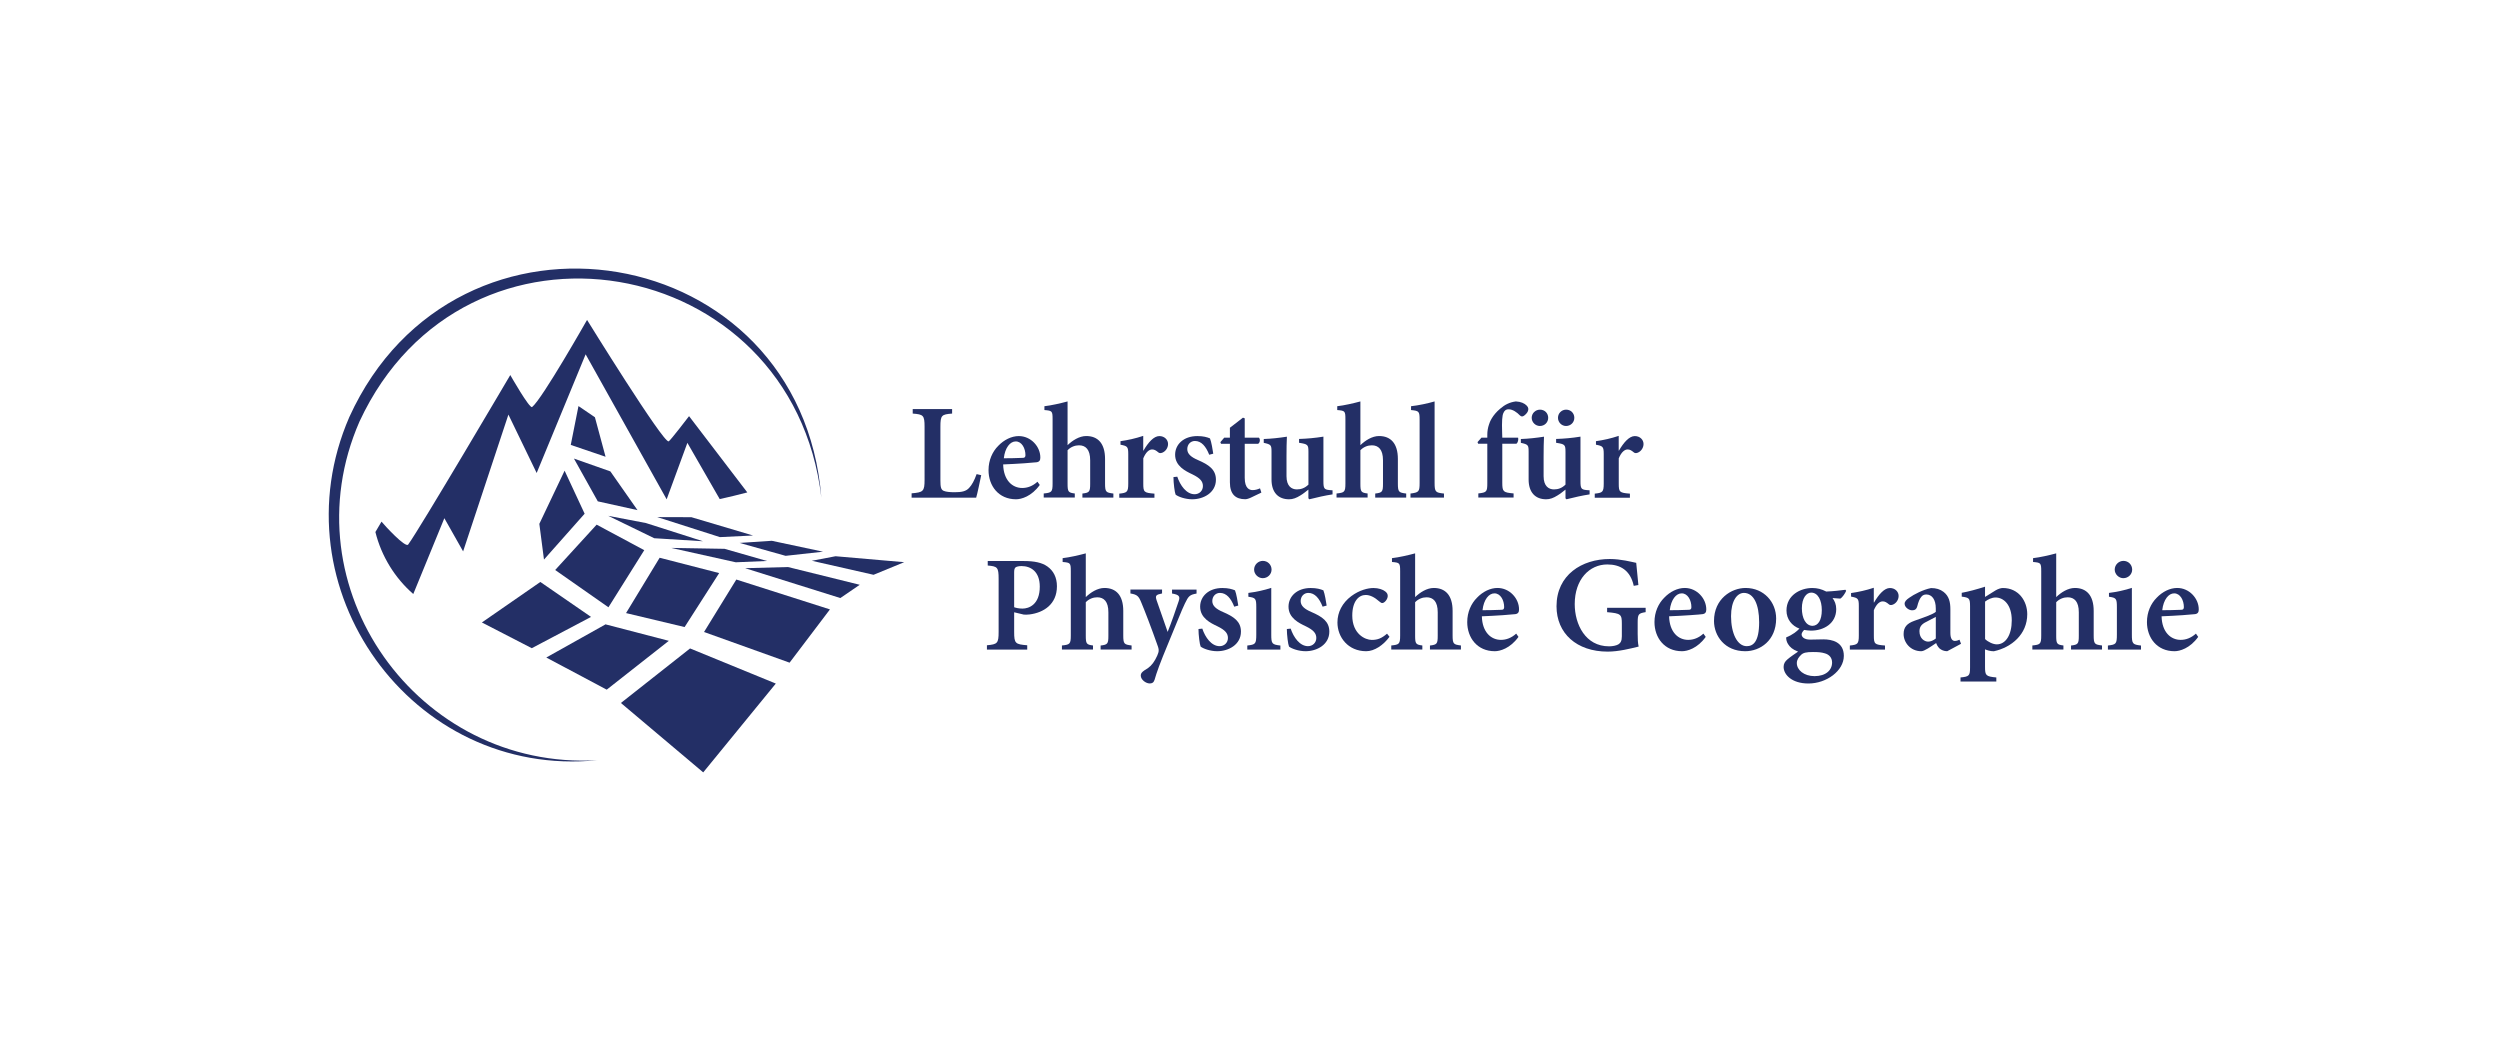 <?xml version="1.0" encoding="UTF-8"?>
<svg xmlns="http://www.w3.org/2000/svg" xmlns:xlink="http://www.w3.org/1999/xlink" version="1.1" id="Ebene_1" x="0px" y="0px" viewBox="0 0 495.61 206.72" style="enable-background:new 0 0 495.61 206.72;" xml:space="preserve">
<style type="text/css">
	.st0{fill:#232F66;}
</style>
<g>
	<g>
		<path class="st0" d="M202.97,111.22c2.05,0,3.59,0.3,4.67,1.08c1.19,0.84,1.89,2.16,1.89,3.92c0,3.59-2.65,5.24-5.43,5.59    c-0.41,0.05-0.84,0.05-1.13,0.03l-1.92-0.46v3.92c0,2.27,0.24,2.43,2.59,2.62v0.86h-7.99v-0.86c2.08-0.19,2.32-0.38,2.32-2.65    v-10.51c0-2.32-0.24-2.48-2.16-2.65v-0.89H202.97z M201.05,120.38c0.35,0.13,0.97,0.27,1.65,0.27c1.27,0,3.43-0.78,3.43-4.35    c0-3-1.78-4.08-3.62-4.08c-0.59,0-1.03,0.13-1.19,0.27c-0.19,0.16-0.27,0.46-0.27,1V120.38z"></path>
		<path class="st0" d="M218.19,128.78v-0.81c1.4-0.16,1.54-0.35,1.54-1.94v-4.65c0-2.13-0.89-2.97-2.21-2.97    c-0.78,0-1.62,0.3-2.27,0.97v6.64c0,1.59,0.13,1.78,1.43,1.94v0.81h-6.16v-0.81c1.57-0.16,1.76-0.27,1.76-2v-12.69    c0-1.67-0.08-1.73-1.62-1.86v-0.76c1.38-0.16,3.19-0.57,4.59-0.95v8.67c0.95-0.92,2.32-1.81,3.7-1.81c2.3,0,3.73,1.46,3.73,4.54    v4.86c0,1.73,0.19,1.81,1.65,2v0.81H218.19z"></path>
		<path class="st0" d="M237.2,117.67c-1.35,0.24-1.59,0.49-2.3,1.97c-0.68,1.4-1.54,3.67-3.21,7.67c-1.81,4.35-2.38,5.97-2.81,7.48    c-0.19,0.57-0.54,0.7-0.95,0.7c-0.76,0-1.78-0.73-1.78-1.57c0-0.43,0.22-0.67,0.73-1.03c0.97-0.54,1.57-1.11,2.13-2.11    c0.35-0.62,0.51-1.03,0.62-1.38c0.13-0.41,0.08-0.78-0.08-1.24c-1.27-3.62-2.67-7.24-3.29-8.7c-0.51-1.27-0.81-1.59-2.16-1.81    v-0.78h6.27v0.78c-1.22,0.24-1.38,0.43-1.08,1.35l2.19,6.27c0.67-1.65,1.67-4.51,2.19-6.1c0.32-0.95,0.08-1.27-1.32-1.51v-0.78    h4.86V117.67z"></path>
		<path class="st0" d="M244.68,120.27c-0.65-1.65-1.54-2.73-2.84-2.73c-0.84,0-1.51,0.67-1.51,1.62s0.78,1.59,2.11,2.16    c2.13,0.92,3.57,1.86,3.57,3.89c0,2.59-2.46,3.89-4.7,3.89c-1.4,0-2.78-0.51-3.29-0.92c-0.19-0.41-0.43-2.3-0.43-3.48l0.76-0.08    c0.57,1.73,1.81,3.48,3.43,3.48c0.92,0,1.65-0.68,1.65-1.62c0-0.92-0.54-1.57-2.08-2.32c-1.38-0.65-3.43-1.65-3.43-3.89    c0-2.03,1.67-3.7,4.4-3.7c1.19,0,1.92,0.22,2.51,0.46c0.27,0.62,0.57,2.43,0.65,3.02L244.68,120.27z"></path>
		<path class="st0" d="M247.27,128.78v-0.81c1.62-0.19,1.78-0.3,1.78-2.19v-5.43c0-1.73-0.16-1.84-1.57-2.05v-0.76    c1.54-0.19,3.16-0.54,4.54-1v9.24c0,1.84,0.13,2,1.81,2.19v0.81H247.27z M248.62,112.92c0-0.97,0.81-1.73,1.73-1.73    c0.97,0,1.73,0.76,1.73,1.73c0,0.92-0.76,1.7-1.75,1.7C249.43,114.62,248.62,113.84,248.62,112.92z"></path>
		<path class="st0" d="M262.2,120.27c-0.65-1.65-1.54-2.73-2.84-2.73c-0.84,0-1.51,0.67-1.51,1.62s0.78,1.59,2.11,2.16    c2.13,0.92,3.57,1.86,3.57,3.89c0,2.59-2.46,3.89-4.7,3.89c-1.4,0-2.78-0.51-3.29-0.92c-0.19-0.41-0.43-2.3-0.43-3.48l0.76-0.08    c0.57,1.73,1.81,3.48,3.43,3.48c0.92,0,1.65-0.68,1.65-1.62c0-0.92-0.54-1.57-2.08-2.32c-1.38-0.65-3.43-1.65-3.43-3.89    c0-2.03,1.67-3.7,4.4-3.7c1.19,0,1.92,0.22,2.51,0.46c0.27,0.62,0.57,2.43,0.65,3.02L262.2,120.27z"></path>
		<path class="st0" d="M275.46,126.24c-1.22,1.67-3,2.86-4.62,2.86c-3.59,0-5.7-2.78-5.7-5.7c0-2.03,0.97-3.89,2.73-5.21    c1.62-1.22,3.35-1.62,4.4-1.62c1,0,1.89,0.3,2.35,0.68c0.38,0.3,0.49,0.57,0.49,0.92c-0.03,0.7-0.68,1.38-1.08,1.38    c-0.16,0-0.32-0.08-0.57-0.3c-1-0.89-1.89-1.3-2.73-1.3c-1.32,0-2.65,1.19-2.65,4.08c0,3.65,2.56,4.83,3.86,4.83    c1.13,0,1.95-0.3,3.03-1.24L275.46,126.24z"></path>
		<path class="st0" d="M283.48,128.78v-0.81c1.4-0.16,1.54-0.35,1.54-1.94v-4.65c0-2.13-0.89-2.97-2.21-2.97    c-0.78,0-1.62,0.3-2.27,0.97v6.64c0,1.59,0.13,1.78,1.43,1.94v0.81h-6.16v-0.81c1.57-0.16,1.76-0.27,1.76-2v-12.69    c0-1.67-0.08-1.73-1.62-1.86v-0.76c1.38-0.16,3.19-0.57,4.59-0.95v8.67c0.95-0.92,2.32-1.81,3.7-1.81c2.3,0,3.73,1.46,3.73,4.54    v4.86c0,1.73,0.19,1.81,1.65,2v0.81H283.48z"></path>
		<path class="st0" d="M301.03,126.26c-1.65,2.3-3.67,2.84-4.7,2.84c-3.48,0-5.46-2.67-5.46-5.78c0-1.97,0.78-3.67,1.92-4.81    c1.16-1.22,2.65-1.95,4.08-1.95c2.4,0,4.27,2.08,4.27,4.24c0,0.54-0.16,0.86-0.73,0.95c-0.49,0.08-3.81,0.32-6.64,0.43    c0.08,3.19,1.86,4.67,3.78,4.67c1.05,0,2.08-0.38,3.03-1.24L301.03,126.26z M293.9,120.97c1.24,0,2.43-0.03,3.67-0.08    c0.43,0,0.59-0.08,0.62-0.51c0-1.4-0.73-2.75-1.92-2.75C295.17,117.62,294.14,118.84,293.9,120.97z"></path>
		<path class="st0" d="M326.25,121.35c-1.43,0.24-1.59,0.38-1.59,2.08v2.21c0,0.97,0.03,1.84,0.19,2.54c-1.65,0.4-3.97,1-6.13,1    c-6.16,0-10.15-3.62-10.15-8.99c0-6.21,5.02-9.37,10.56-9.37c2.21,0,4.29,0.57,5.24,0.76c0.08,0.95,0.22,2.38,0.43,4.4l-0.92,0.16    c-0.67-3.11-2.7-4.24-5.24-4.24c-3.57,0-6.46,2.97-6.46,7.86c0,4,2.11,8.37,6.8,8.37c0.7,0,1.38-0.13,1.84-0.38    c0.43-0.27,0.7-0.67,0.7-1.59v-2.48c0-1.89-0.16-2.08-2.92-2.32v-0.86h7.64V121.35z"></path>
		<path class="st0" d="M338.15,126.26c-1.65,2.3-3.67,2.84-4.7,2.84c-3.48,0-5.46-2.67-5.46-5.78c0-1.97,0.78-3.67,1.92-4.81    c1.16-1.22,2.65-1.95,4.08-1.95c2.4,0,4.27,2.08,4.27,4.24c0,0.54-0.16,0.86-0.73,0.95c-0.48,0.08-3.81,0.32-6.64,0.43    c0.08,3.19,1.86,4.67,3.78,4.67c1.05,0,2.08-0.38,3.02-1.24L338.15,126.26z M331.02,120.97c1.24,0,2.43-0.03,3.67-0.08    c0.43,0,0.6-0.08,0.62-0.51c0-1.4-0.73-2.75-1.92-2.75C332.29,117.62,331.27,118.84,331.02,120.97z"></path>
		<path class="st0" d="M352.11,122.62c0,4.35-3.16,6.48-6.13,6.48c-4.05,0-6.19-3.03-6.19-6c0-4.4,3.46-6.54,6.27-6.54    C349.68,116.57,352.11,119.35,352.11,122.62z M343.17,122.16c0,3.35,1.21,5.94,3.11,5.94c1.27,0,2.46-0.86,2.46-4.75    c0-3.54-1.08-5.81-3.02-5.81C344.39,117.54,343.17,119.08,343.17,122.16z"></path>
		<path class="st0" d="M365.99,117.13c-0.19,0.46-0.7,1.27-1.16,1.54l-1.54-0.11c0.43,0.57,0.73,1.27,0.73,2.19    c0,2.86-2.48,4.27-5,4.27c-0.46,0-0.92-0.08-1.35-0.14c-0.24,0.22-0.51,0.57-0.51,0.89c0,0.46,0.46,1.03,1.7,1.03    c0.92,0,1.76-0.05,2.62-0.05c1.7,0,4.05,0.51,4.05,3.27c0,2.97-3.43,5.48-7.02,5.48c-3.32,0-4.92-1.78-4.92-3.29    c0-0.62,0.27-1.08,0.76-1.49c0.62-0.54,1.46-1.08,2.11-1.54c-1.05-0.38-1.65-0.92-2-1.51c-0.27-0.41-0.4-1-0.35-1.32    c1.27-0.49,2.13-1.22,2.62-1.73c-1.49-0.54-2.57-1.86-2.57-3.59c0-3.05,2.78-4.46,5.1-4.46c1.03,0,1.84,0.22,2.78,0.7    c1.38-0.05,2.78-0.22,3.81-0.35L365.99,117.13z M357.05,129.83c-0.48,0.46-0.84,0.97-0.84,1.62c0,1.38,1.43,2.59,3.51,2.59    c2.24,0,3.48-1.19,3.48-2.7c0-0.95-0.57-1.57-1.4-1.81c-0.7-0.22-1.35-0.27-2.4-0.27C358.08,129.26,357.48,129.4,357.05,129.83z     M357.21,120.59c0,1.94,0.76,3.46,2.11,3.48c1.11-0.03,1.84-1.11,1.84-3.13c0-1.89-0.73-3.46-2.11-3.46    C358.11,117.49,357.21,118.57,357.21,120.59z"></path>
		<path class="st0" d="M371.53,119.43c0.92-1.59,2.03-2.86,3.13-2.86c1.03,0,1.73,0.73,1.73,1.57c0,0.78-0.51,1.49-1.16,1.73    c-0.35,0.14-0.62,0.08-0.78-0.08c-0.46-0.38-0.78-0.57-1.21-0.57c-0.6,0-1.24,0.51-1.76,1.75v5c0,1.7,0.13,1.84,2.21,2v0.81h-6.97    v-0.81c1.54-0.16,1.78-0.3,1.78-2v-5.81c0-1.51-0.16-1.62-1.54-1.89v-0.7c1.51-0.22,2.97-0.54,4.51-1.05v2.92H371.53z"></path>
		<path class="st0" d="M386.02,129.1c-0.62,0-1.16-0.24-1.51-0.54c-0.35-0.35-0.54-0.7-0.68-1.08c-1.05,0.7-2.32,1.62-2.94,1.62    c-2.16,0-3.51-1.73-3.51-3.4c0-1.38,0.68-2.11,2.11-2.62c1.59-0.57,3.64-1.24,4.27-1.78v-0.67c0-1.78-0.76-2.78-1.89-2.78    c-0.41,0-0.76,0.16-1,0.49c-0.32,0.38-0.57,1-0.78,1.84c-0.16,0.62-0.51,0.81-1.03,0.81c-0.62,0-1.48-0.59-1.48-1.3    c0-0.43,0.32-0.78,0.92-1.19c0.92-0.67,2.78-1.62,4.32-1.92c1,0,1.81,0.24,2.48,0.76c1.08,0.84,1.35,2,1.35,3.46v4.67    c0,1.24,0.43,1.59,0.89,1.59c0.32,0,0.65-0.11,0.92-0.24l0.3,0.81L386.02,129.1z M383.76,122.29c-0.54,0.3-1.27,0.67-1.84,0.97    c-0.92,0.43-1.4,0.95-1.4,1.89c0,1.46,1.03,2.05,1.73,2.05c0.49,0,1.03-0.24,1.51-0.62V122.29z"></path>
		<path class="st0" d="M395.63,117.03c0.51-0.3,1.03-0.46,1.43-0.46c3.11,0,4.83,2.57,4.83,5.19c0,4-3.13,6.59-6.62,7.35    c-0.73,0-1.35-0.22-1.75-0.38v3.46c0,1.73,0.16,1.92,2.24,2.11v0.81h-7.1v-0.81c1.73-0.16,1.89-0.35,1.89-2v-12.13    c0-1.59-0.19-1.7-1.65-1.89v-0.76c1.35-0.24,3.03-0.7,4.62-1.21v2.03L395.63,117.03z M393.53,126.69    c0.54,0.54,1.57,1.05,2.32,1.05c1.76,0,2.97-1.86,2.97-4.75c0-3.19-1.67-4.54-3.21-4.54c-0.76,0-1.51,0.38-2.08,0.81V126.69z"></path>
		<path class="st0" d="M410.57,128.78v-0.81c1.4-0.16,1.54-0.35,1.54-1.94v-4.65c0-2.13-0.89-2.97-2.21-2.97    c-0.78,0-1.62,0.3-2.27,0.97v6.64c0,1.59,0.13,1.78,1.43,1.94v0.81h-6.16v-0.81c1.57-0.16,1.76-0.27,1.76-2v-12.69    c0-1.67-0.08-1.73-1.62-1.86v-0.76c1.38-0.16,3.19-0.57,4.59-0.95v8.67c0.95-0.92,2.32-1.81,3.7-1.81c2.29,0,3.73,1.46,3.73,4.54    v4.86c0,1.73,0.19,1.81,1.65,2v0.81H410.57z"></path>
		<path class="st0" d="M417.88,128.78v-0.81c1.62-0.19,1.78-0.3,1.78-2.19v-5.43c0-1.73-0.16-1.84-1.57-2.05v-0.76    c1.54-0.19,3.16-0.54,4.54-1v9.24c0,1.84,0.13,2,1.81,2.19v0.81H417.88z M419.23,112.92c0-0.97,0.81-1.73,1.73-1.73    c0.97,0,1.73,0.76,1.73,1.73c0,0.92-0.76,1.7-1.76,1.7C420.04,114.62,419.23,113.84,419.23,112.92z"></path>
		<path class="st0" d="M435.78,126.26c-1.65,2.3-3.67,2.84-4.7,2.84c-3.48,0-5.46-2.67-5.46-5.78c0-1.97,0.78-3.67,1.92-4.81    c1.16-1.22,2.65-1.95,4.08-1.95c2.4,0,4.27,2.08,4.27,4.24c0,0.54-0.16,0.86-0.73,0.95c-0.49,0.08-3.81,0.32-6.64,0.43    c0.08,3.19,1.86,4.67,3.78,4.67c1.05,0,2.08-0.38,3.03-1.24L435.78,126.26z M428.65,120.97c1.24,0,2.43-0.03,3.67-0.08    c0.43,0,0.59-0.08,0.62-0.51c0-1.4-0.73-2.75-1.92-2.75C429.92,117.62,428.9,118.84,428.65,120.97z"></path>
	</g>
	<g>
		<path class="st0" d="M194.52,94.2c-0.22,1.05-0.76,3.7-1,4.46h-12.8v-0.86c2.3-0.19,2.57-0.38,2.57-2.67V84.61    c0-2.29-0.24-2.46-2.35-2.62V81.1h7.81v0.89c-2.08,0.16-2.32,0.32-2.32,2.62v10.62c0,1.32,0.11,1.84,0.65,2.08    c0.49,0.21,1.27,0.27,2.21,0.27c1.3,0,2.24-0.16,2.86-0.89c0.51-0.54,1-1.41,1.46-2.7L194.52,94.2z"></path>
		<path class="st0" d="M206.13,96.14c-1.65,2.29-3.67,2.84-4.7,2.84c-3.48,0-5.46-2.67-5.46-5.78c0-1.97,0.78-3.67,1.92-4.81    c1.16-1.21,2.65-1.94,4.08-1.94c2.4,0,4.27,2.08,4.27,4.24c0,0.54-0.16,0.86-0.73,0.95c-0.49,0.08-3.81,0.32-6.64,0.43    c0.08,3.19,1.86,4.67,3.78,4.67c1.05,0,2.08-0.38,3.02-1.24L206.13,96.14z M199,90.85c1.24,0,2.43-0.03,3.67-0.08    c0.43,0,0.59-0.08,0.62-0.51c0-1.4-0.73-2.75-1.92-2.75C200.27,87.5,199.24,88.72,199,90.85z"></path>
		<path class="st0" d="M214.58,98.65v-0.81c1.4-0.16,1.54-0.35,1.54-1.94v-4.65c0-2.13-0.89-2.97-2.21-2.97    c-0.78,0-1.62,0.3-2.27,0.97v6.64c0,1.59,0.13,1.78,1.43,1.94v0.81h-6.16v-0.81c1.57-0.16,1.76-0.27,1.76-2V83.15    c0-1.68-0.08-1.73-1.62-1.86v-0.76c1.38-0.16,3.19-0.57,4.59-0.95v8.67c0.95-0.92,2.32-1.81,3.7-1.81c2.3,0,3.73,1.46,3.73,4.54    v4.86c0,1.73,0.19,1.81,1.65,2v0.81H214.58z"></path>
		<path class="st0" d="M226.7,89.31c0.92-1.59,2.03-2.86,3.13-2.86c1.03,0,1.73,0.73,1.73,1.57c0,0.78-0.51,1.48-1.16,1.73    c-0.35,0.13-0.62,0.08-0.78-0.08c-0.46-0.38-0.78-0.57-1.21-0.57c-0.59,0-1.24,0.51-1.76,1.76v5c0,1.7,0.13,1.84,2.21,2v0.81    h-6.97v-0.81c1.54-0.16,1.78-0.3,1.78-2v-5.81c0-1.51-0.16-1.62-1.54-1.89v-0.7c1.51-0.21,2.97-0.54,4.51-1.05v2.92H226.7z"></path>
		<path class="st0" d="M239.72,90.15c-0.65-1.65-1.54-2.73-2.84-2.73c-0.84,0-1.51,0.67-1.51,1.62s0.78,1.59,2.11,2.16    c2.13,0.92,3.57,1.87,3.57,3.89c0,2.59-2.46,3.89-4.7,3.89c-1.4,0-2.78-0.51-3.29-0.92c-0.19-0.41-0.43-2.3-0.43-3.48l0.76-0.08    c0.57,1.73,1.81,3.48,3.43,3.48c0.92,0,1.65-0.67,1.65-1.62c0-0.92-0.54-1.57-2.08-2.32c-1.38-0.65-3.43-1.65-3.43-3.89    c0-2.03,1.67-3.7,4.4-3.7c1.19,0,1.92,0.21,2.51,0.46c0.27,0.62,0.57,2.43,0.65,3.03L239.72,90.15z"></path>
		<path class="st0" d="M247.98,98.65c-0.46,0.22-0.89,0.32-1.11,0.32c-1.94,0-3.05-1-3.05-3.35v-7.64h-1.76l-0.13-0.32l0.76-0.89    h1.13V84.8l2.59-2l0.35,0.13v3.84h2.81c0.3,0.27,0.24,1-0.16,1.21h-2.65v6.75c0,2.13,0.97,2.43,1.57,2.43    c0.54,0,1.03-0.16,1.46-0.35l0.27,0.84L247.98,98.65z"></path>
		<path class="st0" d="M264.16,98.01c-1.46,0.22-3,0.57-4.59,0.97l-0.19-0.19v-1.73c-0.54,0.41-0.95,0.78-1.59,1.16    c-0.78,0.49-1.46,0.76-2.24,0.76c-2.11,0-3.48-1.32-3.48-3.92v-5.46c0-1.38-0.08-1.49-1.54-1.81v-0.76    c1.51-0.05,3.03-0.22,4.59-0.46c-0.05,1.03-0.08,2.35-0.08,4.02v3.81c0,2,1.03,2.62,2.05,2.62c0.81,0,1.57-0.24,2.3-0.95v-6.48    c0-1.43-0.11-1.54-1.86-1.81v-0.76c1.57-0.05,3.16-0.19,4.83-0.46v8.86c0,1.41,0.16,1.62,1.16,1.73l0.65,0.05V98.01z"></path>
		<path class="st0" d="M272.63,98.65v-0.81c1.4-0.16,1.54-0.35,1.54-1.94v-4.65c0-2.13-0.89-2.97-2.21-2.97    c-0.78,0-1.62,0.3-2.27,0.97v6.64c0,1.59,0.13,1.78,1.43,1.94v0.81h-6.16v-0.81c1.57-0.16,1.76-0.27,1.76-2V83.15    c0-1.68-0.08-1.73-1.62-1.86v-0.76c1.38-0.16,3.19-0.57,4.59-0.95v8.67c0.95-0.92,2.32-1.81,3.7-1.81c2.3,0,3.73,1.46,3.73,4.54    v4.86c0,1.73,0.19,1.81,1.65,2v0.81H272.63z"></path>
		<path class="st0" d="M279.62,98.65v-0.81c1.65-0.21,1.81-0.35,1.81-2.11V83.23c0-1.7-0.13-1.78-1.7-1.94v-0.76    c1.49-0.16,3.38-0.57,4.67-0.95v16.15c0,1.81,0.19,1.94,1.86,2.11v0.81H279.62z"></path>
		<path class="st0" d="M294.85,86.77v-0.6c0-0.67,0.11-1.35,0.32-1.97c0.16-0.57,0.7-1.89,2.21-3.16c0.97-0.84,1.92-1.3,3.13-1.46    c1,0.05,1.73,0.38,2.16,0.84c0.35,0.35,0.38,0.76,0.22,1.11c-0.11,0.27-0.35,0.57-0.73,0.86c-0.32,0.24-0.57,0.22-0.84-0.03    c-0.59-0.62-1.43-1.22-2.24-1.22c-0.57,0-0.86,0.3-1.05,0.76c-0.22,0.48-0.32,1.57-0.24,3.86l0.03,1h3.13    c0.11,0.27,0,1.03-0.35,1.21h-2.78v7.72c0,1.81,0.19,1.94,2.24,2.13v0.81h-6.99v-0.81c1.65-0.19,1.78-0.32,1.78-2.05v-7.8h-1.81    l-0.13-0.32l0.78-0.89H294.85z"></path>
		<path class="st0" d="M315.13,98.01c-1.46,0.22-3,0.57-4.59,0.97l-0.19-0.19v-1.73c-0.54,0.41-0.95,0.78-1.59,1.16    c-0.78,0.49-1.46,0.76-2.24,0.76c-2.11,0-3.48-1.32-3.48-3.92v-5.46c0-1.38-0.08-1.49-1.54-1.81v-0.76    c1.51-0.05,3.03-0.22,4.59-0.46c-0.05,1.03-0.08,2.35-0.08,4.02v3.81c0,2,1.03,2.62,2.05,2.62c0.81,0,1.57-0.24,2.29-0.95v-6.48    c0-1.43-0.11-1.54-1.86-1.81v-0.76c1.57-0.05,3.16-0.19,4.83-0.46v8.86c0,1.41,0.16,1.62,1.16,1.73l0.65,0.05V98.01z     M303.65,82.83c0-0.92,0.76-1.62,1.65-1.62c0.92,0,1.62,0.7,1.62,1.62c0,0.89-0.7,1.62-1.65,1.62    C304.41,84.45,303.65,83.72,303.65,82.83z M308.86,82.83c0-0.92,0.73-1.62,1.62-1.62c0.92,0,1.62,0.7,1.62,1.62    c0,0.89-0.7,1.62-1.65,1.62C309.59,84.45,308.86,83.72,308.86,82.83z"></path>
		<path class="st0" d="M320.96,89.31c0.92-1.59,2.03-2.86,3.13-2.86c1.03,0,1.73,0.73,1.73,1.57c0,0.78-0.51,1.48-1.16,1.73    c-0.35,0.13-0.62,0.08-0.78-0.08c-0.46-0.38-0.78-0.57-1.21-0.57c-0.59,0-1.24,0.51-1.76,1.76v5c0,1.7,0.13,1.84,2.21,2v0.81    h-6.97v-0.81c1.54-0.16,1.78-0.3,1.78-2v-5.81c0-1.51-0.16-1.62-1.54-1.89v-0.7c1.51-0.21,2.97-0.54,4.51-1.05v2.92H320.96z"></path>
	</g>
</g>
<g>
	<path class="st0" d="M162.83,98.65c-5.77-48.95-70.68-60.04-91.56-15.09c-14.36,32.84,11.53,69.17,47.15,67.15   c-36.88,3.69-63.87-34.21-49.17-68.03C90.46,36.08,158.72,47.33,162.83,98.65L162.83,98.65z"></path>
	<polygon class="st0" points="110.06,113 120.62,120.39 127.72,109.07 118.28,104.01  "></polygon>
	<polygon class="st0" points="120.57,102.26 129.7,106.7 139.36,107.3 128.05,103.69  "></polygon>
	<polygon class="st0" points="149.28,106.16 137.06,102.53 130.3,102.51 142.72,106.48  "></polygon>
	<polygon class="st0" points="124.11,121.54 135.72,124.31 142.57,113.61 130.77,110.57  "></polygon>
	<polygon class="st0" points="133.06,108.62 145.86,111.47 152.04,111.21 143.64,108.8  "></polygon>
	<polygon class="st0" points="163.16,109.37 153.01,107.21 146.62,107.63 155.74,110.19  "></polygon>
	<polygon class="st0" points="139.57,125.29 156.53,131.37 164.53,120.81 145.97,114.89  "></polygon>
	<polygon class="st0" points="147.71,112.64 166.59,118.56 170.44,115.93 156.21,112.41  "></polygon>
	<polygon class="st0" points="160.94,111.17 173.18,113.95 179.25,111.45 165.64,110.27  "></polygon>
	<polygon class="st0" points="106.92,103.85 107.84,110.93 115.9,101.84 111.93,93.31  "></polygon>
	<polygon class="st0" points="113.78,90.91 118.51,99.39 126.38,101.13 121,93.45  "></polygon>
	<polygon class="st0" points="114.68,80.5 113.15,88.2 120.05,90.55 117.94,82.72  "></polygon>
	<path class="st0" d="M132.56,87.5c-1.06,0.39-16.18-24.08-16.18-24.08s-8.91,15.71-10.89,17.27c-0.5,0.4-4.33-6.34-4.33-6.34   s-17.96,30.51-20.24,33.6c-0.54,0.74-4.74-3.86-5.29-4.54c-0.06,0.08-0.48,0.8-1.21,2.06c1.2,4.84,3.91,9.16,7.51,12.29l6.16-15.03   l3.72,6.58l8.98-27.12l5.6,11.58l9.71-23.53l16.06,28.75l4.11-11.2l6.41,11.15c1.83-0.41,3.67-0.84,5.47-1.32L136.6,82.5   C136.6,82.5,132.87,87.38,132.56,87.5z"></path>
	<polygon class="st0" points="107.12,115.37 95.53,123.4 105.42,128.5 117.17,122.3  "></polygon>
	<polygon class="st0" points="132.59,127.04 120.14,123.8 120.07,123.76 108.3,130.35 120.28,136.72  "></polygon>
	<polygon class="st0" points="153.67,135.46 136.8,128.55 123.09,139.36 139.41,153.12 153.8,135.51  "></polygon>
</g>
</svg>
